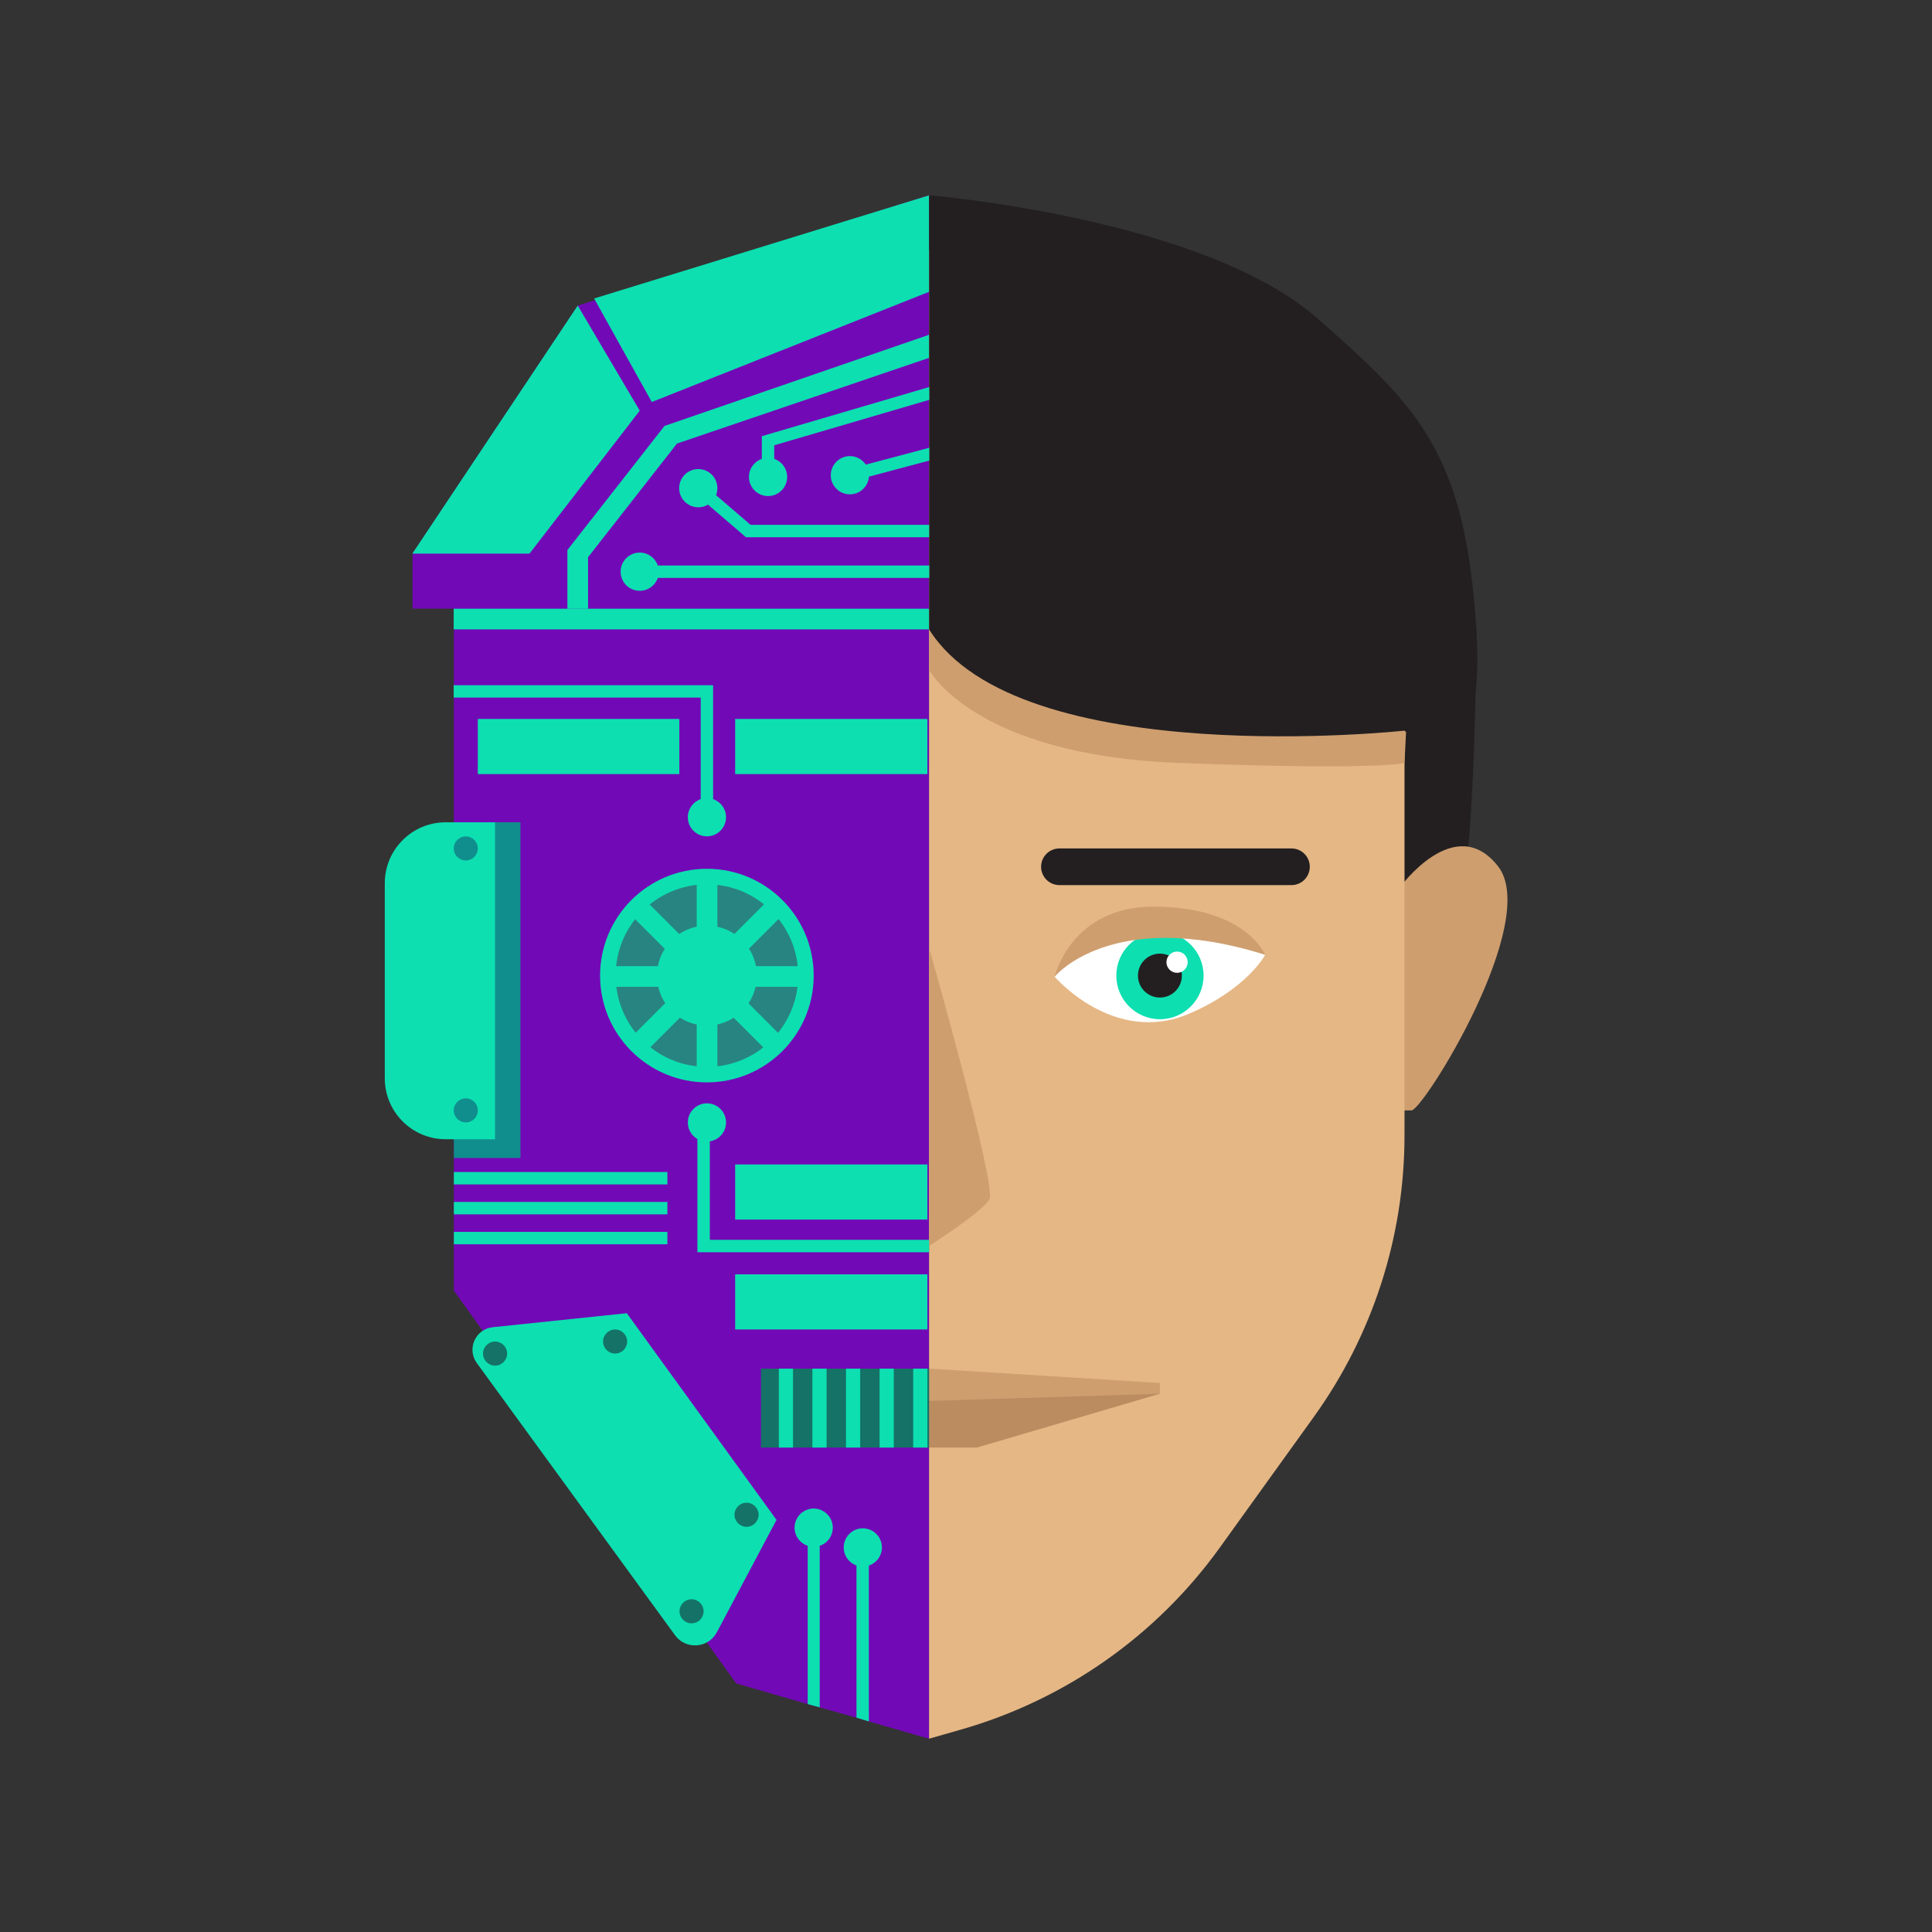 <?xml version="1.0" encoding="utf-8"?>
<!-- Generator: Adobe Illustrator 26.3.1, SVG Export Plug-In . SVG Version: 6.00 Build 0)  -->
<svg version="1.1" id="Layer_1" xmlns="http://www.w3.org/2000/svg" xmlns:xlink="http://www.w3.org/1999/xlink" x="0px" y="0px"
	 viewBox="0 0 600 600" style="enable-background:new 0 0 600 600;" xml:space="preserve">
<rect x="0" y="0" width="600" height="600" fill="#333333" stroke="none"/>
<style type="text/css">
	.st0{fill:#231F20;}
	.st1{fill:#CE9E6F;}
	.st2{fill:#7209B7;}
	.st3{fill:#E5B785;}
	.st4{fill:#108E8D;}
	.st5{fill:#0DDFB1;}
	.st6{fill:#288481;}
	.st7{fill:#BC8C61;}
	.st8{fill:#147266;}
	.st9{fill:#FFFFFF;}
</style>
<g>
	<path class="st0" d="M458.48,195.46c0,0,0,71.15-5.99,90.98c-5.13,16.99-16.32,25.68-16.32,25.68V195.46H458.48z"/>
	<path class="st1" d="M434.71,275.65c0,0,17.07-23.74,30.5-6.65c13.43,17.09-23.22,75.84-26.86,75.84c-3.64,0-3.64,0-3.64,0V275.65z
		"/>
	<polygon class="st2" points="288.59,77.82 288.59,540 269.84,534.61 265.99,533.45 254.57,530.24 250.84,529.22 228.63,522.8 
		140.95,400.83 140.95,189 183.7,122.75 	"/>
	<polygon class="st2" points="288.59,60.62 288.59,189 128.11,189 128.11,171.93 179.46,94.9 	"/>
	<path class="st3" d="M418.18,155.74L418.18,155.74c11.82,21.86,18,46.32,18,71.17v125.73c0,31.36-9.85,61.94-28.17,87.4
		l-29.19,40.58c-19.67,27.35-47.99,47.26-80.39,56.52l-9.9,2.83V189.04V77.78C288.54,77.78,374.13,94.9,418.18,155.74z"/>
	<path class="st1" d="M288.54,208.03c0,0,13.91,26.48,77.3,28.89s70.34,0,70.34,0l1.87-36.91l-108.32-38.51l-41.19-10.43V208.03z"/>
	<rect x="140.95" y="255.37" class="st4" width="20.67" height="104.25"/>
	<path class="st5" d="M153.74,353.8h-15.32c-10.45,0-18.92-8.47-18.92-18.92v-60.59c0-10.45,8.47-18.92,18.92-18.92h15.32V353.8z"/>
	<rect x="140.9" y="189.04" class="st5" width="147.64" height="6.42"/>
	<polygon class="st5" points="128.06,171.93 164.44,171.93 198.68,127.53 179.42,94.9 	"/>
	<polygon class="st5" points="184.51,92.7 202.42,124.85 288.54,90.62 288.54,60.66 	"/>
	<polygon class="st5" points="182.63,189.05 176.21,189.05 176.21,170.82 206.37,132.28 288.54,103.96 288.54,111.13 210.24,137.75 
		182.63,173.04 	"/>
	<path class="st5" d="M252.7,302.98c0,18.32-14.85,33.16-33.17,33.16s-33.17-14.85-33.17-33.16c0-18.32,14.85-33.17,33.17-33.17
		S252.7,284.67,252.7,302.98z"/>
	<path class="st6" d="M247.89,302.98c0,15.66-12.69,28.35-28.35,28.35s-28.35-12.69-28.35-28.35c0-15.66,12.69-28.35,28.35-28.35
		S247.89,287.33,247.89,302.98z"/>
	<g>
		<path class="st5" d="M231.84,302.98c0,6.79-5.51,12.3-12.3,12.3s-12.3-5.51-12.3-12.3c0-6.79,5.51-12.3,12.3-12.3
			S231.84,296.19,231.84,302.98z"/>
		<path class="st5" d="M219.54,318.49c-8.55,0-15.51-6.96-15.51-15.51c0-8.55,6.96-15.51,15.51-15.51c8.55,0,15.52,6.96,15.52,15.51
			C235.05,311.54,228.09,318.49,219.54,318.49z M219.54,293.89c-5.01,0-9.09,4.08-9.09,9.09c0,5.01,4.08,9.09,9.09,9.09
			c5.02,0,9.1-4.08,9.1-9.09C228.63,297.97,224.55,293.89,219.54,293.89z"/>
	</g>
	<rect x="216.37" y="315.33" class="st5" width="6.42" height="18.62"/>
	<rect x="216.37" y="272.45" class="st5" width="6.42" height="18.23"/>
	<rect x="188.77" y="300.05" class="st5" width="18.49" height="6.42"/>
	<rect x="231.91" y="300.05" class="st5" width="18.49" height="6.42"/>
	
		<rect x="195.02" y="315.14" transform="matrix(0.707 -0.707 0.707 0.707 -165.253 237.777)" class="st5" width="18.7" height="6.42"/>
	
		<rect x="225.62" y="284.71" transform="matrix(0.707 -0.707 0.707 0.707 -134.824 250.379)" class="st5" width="18.34" height="6.42"/>
	
		<rect x="201.03" y="278.75" transform="matrix(0.707 -0.707 0.707 0.707 -143.765 228.714)" class="st5" width="6.42" height="18.34"/>
	
		<rect x="231.52" y="309.15" transform="matrix(0.707 -0.707 0.707 0.707 -156.394 259.201)" class="st5" width="6.42" height="18.52"/>
	<path class="st0" d="M288.54,60.66c0,0,85.12,6.95,120.63,38.25c31.07,27.39,45.94,41.46,49.31,96.56
		c3.38,55.1-22.3,31.44-22.3,31.44s-119.82,12.96-147.64-31.44C288.54,139.83,288.54,60.66,288.54,60.66z"/>
	<polygon class="st1" points="360.22,432.84 288.54,440.64 288.54,425.04 360.22,429.5 	"/>
	<polygon class="st7" points="288.54,435.07 360.22,432.84 303.4,449.55 288.54,449.55 	"/>
	<path class="st1" d="M288.54,294.4c0,0,21.13,74.11,18.72,78.12c-2.41,4.01-18.72,14.44-18.72,14.44V294.4z"/>
	<path class="st0" d="M401.07,274.88h-72.06c-3.14,0-5.69-2.55-5.69-5.7l0,0c0-3.14,2.55-5.69,5.69-5.69h72.06
		c3.15,0,5.7,2.55,5.7,5.69l0,0C406.77,272.33,404.22,274.88,401.07,274.88z"/>
	<rect x="198.67" y="175.62" class="st5" width="89.91" height="3.85"/>
	<polygon class="st5" points="288.54,166.84 231.66,166.84 215.61,153.06 218.12,150.14 233.09,162.99 288.54,162.99 	"/>
	<polygon class="st5" points="288.59,120.19 288.59,124.17 240.44,138.29 240.44,150.23 236.59,150.23 236.59,135.46 	"/>
	<polygon class="st5" points="288.59,139.06 288.59,143.04 264.45,149.46 263.42,145.74 	"/>
	<g>
		<circle class="st5" cx="263.94" cy="147.59" r="4.01"/>
		<path class="st5" d="M263.94,153.52c-3.27,0-5.94-2.66-5.94-5.93c0-3.27,2.66-5.94,5.94-5.94c3.27,0,5.93,2.66,5.93,5.94
			C269.87,150.86,267.21,153.52,263.94,153.52z M263.94,145.5c-1.15,0-2.09,0.94-2.09,2.09c0,1.15,0.94,2.09,2.09,2.09
			c1.15,0,2.09-0.94,2.09-2.09C266.02,146.44,265.09,145.5,263.94,145.5z"/>
	</g>
	<g>
		<circle class="st5" cx="238.53" cy="148.12" r="4.01"/>
		<path class="st5" d="M238.53,154.06c-3.27,0-5.94-2.66-5.94-5.94c0-3.27,2.66-5.93,5.94-5.93c3.27,0,5.93,2.66,5.93,5.93
			C244.46,151.39,241.8,154.06,238.53,154.06z M238.53,146.03c-1.15,0-2.09,0.94-2.09,2.09c0,1.15,0.94,2.09,2.09,2.09
			c1.15,0,2.09-0.94,2.09-2.09C240.61,146.97,239.68,146.03,238.53,146.03z"/>
	</g>
	<g>
		<circle class="st5" cx="216.86" cy="151.6" r="4.01"/>
		<path class="st5" d="M216.86,157.54c-3.27,0-5.94-2.66-5.94-5.94c0-3.27,2.66-5.93,5.94-5.93c3.27,0,5.93,2.66,5.93,5.93
			C222.8,154.87,220.14,157.54,216.86,157.54z M216.86,149.51c-1.15,0-2.09,0.94-2.09,2.09c0,1.15,0.94,2.09,2.09,2.09
			c1.15,0,2.09-0.94,2.09-2.09C218.95,150.45,218.01,149.51,216.86,149.51z"/>
	</g>
	<g>
		<circle class="st5" cx="198.68" cy="177.54" r="4.01"/>
		<path class="st5" d="M198.67,183.48c-3.27,0-5.94-2.66-5.94-5.94c0-3.27,2.66-5.93,5.94-5.93c3.27,0,5.94,2.66,5.94,5.93
			C204.61,180.82,201.95,183.48,198.67,183.48z M198.67,175.46c-1.15,0-2.09,0.94-2.09,2.09c0,1.15,0.94,2.09,2.09,2.09
			c1.15,0,2.09-0.94,2.09-2.09C200.76,176.39,199.83,175.46,198.67,175.46z"/>
	</g>
	<path class="st5" d="M148.08,423.31l61.56,84.53c3.34,4.58,10.32,4.09,12.98-0.92l18.53-34.9l-46.49-64.19l-41.63,4.35
		C147.65,412.74,144.9,418.93,148.08,423.31z"/>
	<polygon class="st5" points="254.57,474.4 254.57,530.24 250.84,529.22 250.84,474.4 	"/>
	<polygon class="st5" points="269.84,480.56 269.84,534.61 265.99,533.45 265.99,480.56 	"/>
	<g>
		<circle class="st5" cx="252.7" cy="474.43" r="4.01"/>
		<path class="st5" d="M252.7,480.36c-3.27,0-5.94-2.66-5.94-5.93c0-3.27,2.66-5.94,5.94-5.94c3.27,0,5.93,2.66,5.93,5.94
			C258.64,477.7,255.98,480.36,252.7,480.36z M252.7,472.34c-1.15,0-2.09,0.94-2.09,2.09c0,1.15,0.94,2.09,2.09,2.09
			c1.15,0,2.09-0.94,2.09-2.09C254.79,473.28,253.85,472.34,252.7,472.34z"/>
	</g>
	<g>
		<circle class="st5" cx="267.95" cy="480.57" r="4.01"/>
		<path class="st5" d="M267.95,486.51c-3.27,0-5.93-2.66-5.93-5.94c0-3.27,2.66-5.94,5.93-5.94c3.27,0,5.94,2.66,5.94,5.94
			C273.89,483.85,271.22,486.51,267.95,486.51z M267.95,478.49c-1.15,0-2.09,0.94-2.09,2.09c0,1.15,0.94,2.09,2.09,2.09
			c1.15,0,2.09-0.94,2.09-2.09C270.04,479.42,269.1,478.49,267.95,478.49z"/>
	</g>
	<rect x="236.32" y="425.04" class="st8" width="52.22" height="24.51"/>
	<rect x="241.87" y="425.04" class="st5" width="4.41" height="24.51"/>
	<rect x="252.3" y="425.04" class="st5" width="4.41" height="24.51"/>
	<rect x="262.73" y="425.04" class="st5" width="4.41" height="24.51"/>
	<rect x="273.16" y="425.04" class="st5" width="4.41" height="24.51"/>
	<rect x="283.6" y="425.04" class="st5" width="4.41" height="24.51"/>
	<path class="st4" d="M148.39,263.49c0,2.07-1.68,3.74-3.74,3.74s-3.74-1.68-3.74-3.74c0-2.07,1.68-3.74,3.74-3.74
		S148.39,261.42,148.39,263.49z"/>
	<path class="st4" d="M148.39,344.84c0,2.07-1.68,3.74-3.74,3.74s-3.74-1.68-3.74-3.74c0-2.07,1.68-3.74,3.74-3.74
		S148.39,342.77,148.39,344.84z"/>
	<path class="st8" d="M194.77,416.62c0,2.07-1.68,3.74-3.74,3.74s-3.74-1.68-3.74-3.74c0-2.07,1.68-3.74,3.74-3.74
		S194.77,414.55,194.77,416.62z"/>
	<path class="st8" d="M157.49,420.37c0,2.07-1.68,3.74-3.74,3.74s-3.74-1.68-3.74-3.74c0-2.07,1.68-3.74,3.74-3.74
		S157.49,418.3,157.49,420.37z"/>
	<path class="st8" d="M218.51,500.4c0,2.07-1.68,3.74-3.74,3.74s-3.74-1.68-3.74-3.74c0-2.07,1.68-3.74,3.74-3.74
		S218.51,498.33,218.51,500.4z"/>
	<path class="st8" d="M235.59,470.42c0,2.07-1.68,3.74-3.74,3.74s-3.74-1.68-3.74-3.74c0-2.07,1.68-3.74,3.74-3.74
		S235.59,468.35,235.59,470.42z"/>
	<polygon class="st5" points="221.46,255.38 217.61,255.38 217.61,216.64 140.9,216.64 140.9,212.8 221.46,212.8 	"/>
	<g>
		<circle class="st5" cx="219.54" cy="253.79" r="4.01"/>
		<path class="st5" d="M219.54,259.73c-3.27,0-5.93-2.66-5.93-5.93c0-3.27,2.66-5.94,5.93-5.94c3.27,0,5.94,2.66,5.94,5.94
			C225.47,257.07,222.81,259.73,219.54,259.73z M219.54,251.7c-1.15,0-2.09,0.94-2.09,2.09c0,1.15,0.94,2.09,2.09,2.09
			c1.15,0,2.09-0.94,2.09-2.09C221.63,252.64,220.69,251.7,219.54,251.7z"/>
	</g>
	<polygon class="st5" points="288.54,388.89 216.59,388.89 216.59,344.84 220.44,344.84 220.44,385.04 288.54,385.04 	"/>
	<g>
		<circle class="st5" cx="219.54" cy="348.59" r="4.01"/>
		<path class="st5" d="M219.54,354.52c-3.27,0-5.93-2.66-5.93-5.93c0-3.27,2.66-5.94,5.93-5.94c3.27,0,5.94,2.66,5.94,5.94
			C225.47,351.86,222.81,354.52,219.54,354.52z M219.54,346.5c-1.15,0-2.09,0.94-2.09,2.09c0,1.15,0.94,2.09,2.09,2.09
			c1.15,0,2.09-0.94,2.09-2.09C221.63,347.44,220.69,346.5,219.54,346.5z"/>
	</g>
	<rect x="148.39" y="223.28" class="st5" width="62.59" height="17.12"/>
	<rect x="228.31" y="223.28" class="st5" width="59.7" height="17.12"/>
	<rect x="228.31" y="361.63" class="st5" width="59.7" height="17.12"/>
	<rect x="228.31" y="395.76" class="st5" width="59.7" height="17.12"/>
	<rect x="140.95" y="363.98" class="st5" width="66.31" height="3.85"/>
	<rect x="140.95" y="373.27" class="st5" width="66.31" height="3.85"/>
	<rect x="140.95" y="382.57" class="st5" width="66.31" height="3.85"/>
	<path class="st9" d="M327.53,303.32c0,0,18.45,21.57,41.92,11.43c18-7.77,23.47-18.23,23.47-18.23S345.34,278.99,327.53,303.32z"/>
	<path class="st5" d="M373.78,302.98c0,7.48-6.07,13.55-13.55,13.55c-7.48,0-13.55-6.07-13.55-13.55c0-7.48,6.07-13.55,13.55-13.55
		C367.71,289.43,373.78,295.5,373.78,302.98z"/>
	<path class="st0" d="M367.04,302.98c0,3.77-3.05,6.82-6.82,6.82c-3.77,0-6.82-3.05-6.82-6.82c0-3.77,3.05-6.82,6.82-6.82
		C363.99,296.16,367.04,299.22,367.04,302.98z"/>
	<path class="st1" d="M327.53,303.32c0,0,5.01-21.75,30.69-21.75c25.68,0,33.3,11.94,34.7,14.95
		C345.18,281.56,327.53,303.32,327.53,303.32z"/>
	<path class="st9" d="M368.85,298.82c0,1.82-1.48,3.3-3.3,3.3s-3.3-1.48-3.3-3.3c0-1.82,1.48-3.3,3.3-3.3S368.85,297,368.85,298.82z
		"/>
</g>
</svg>

